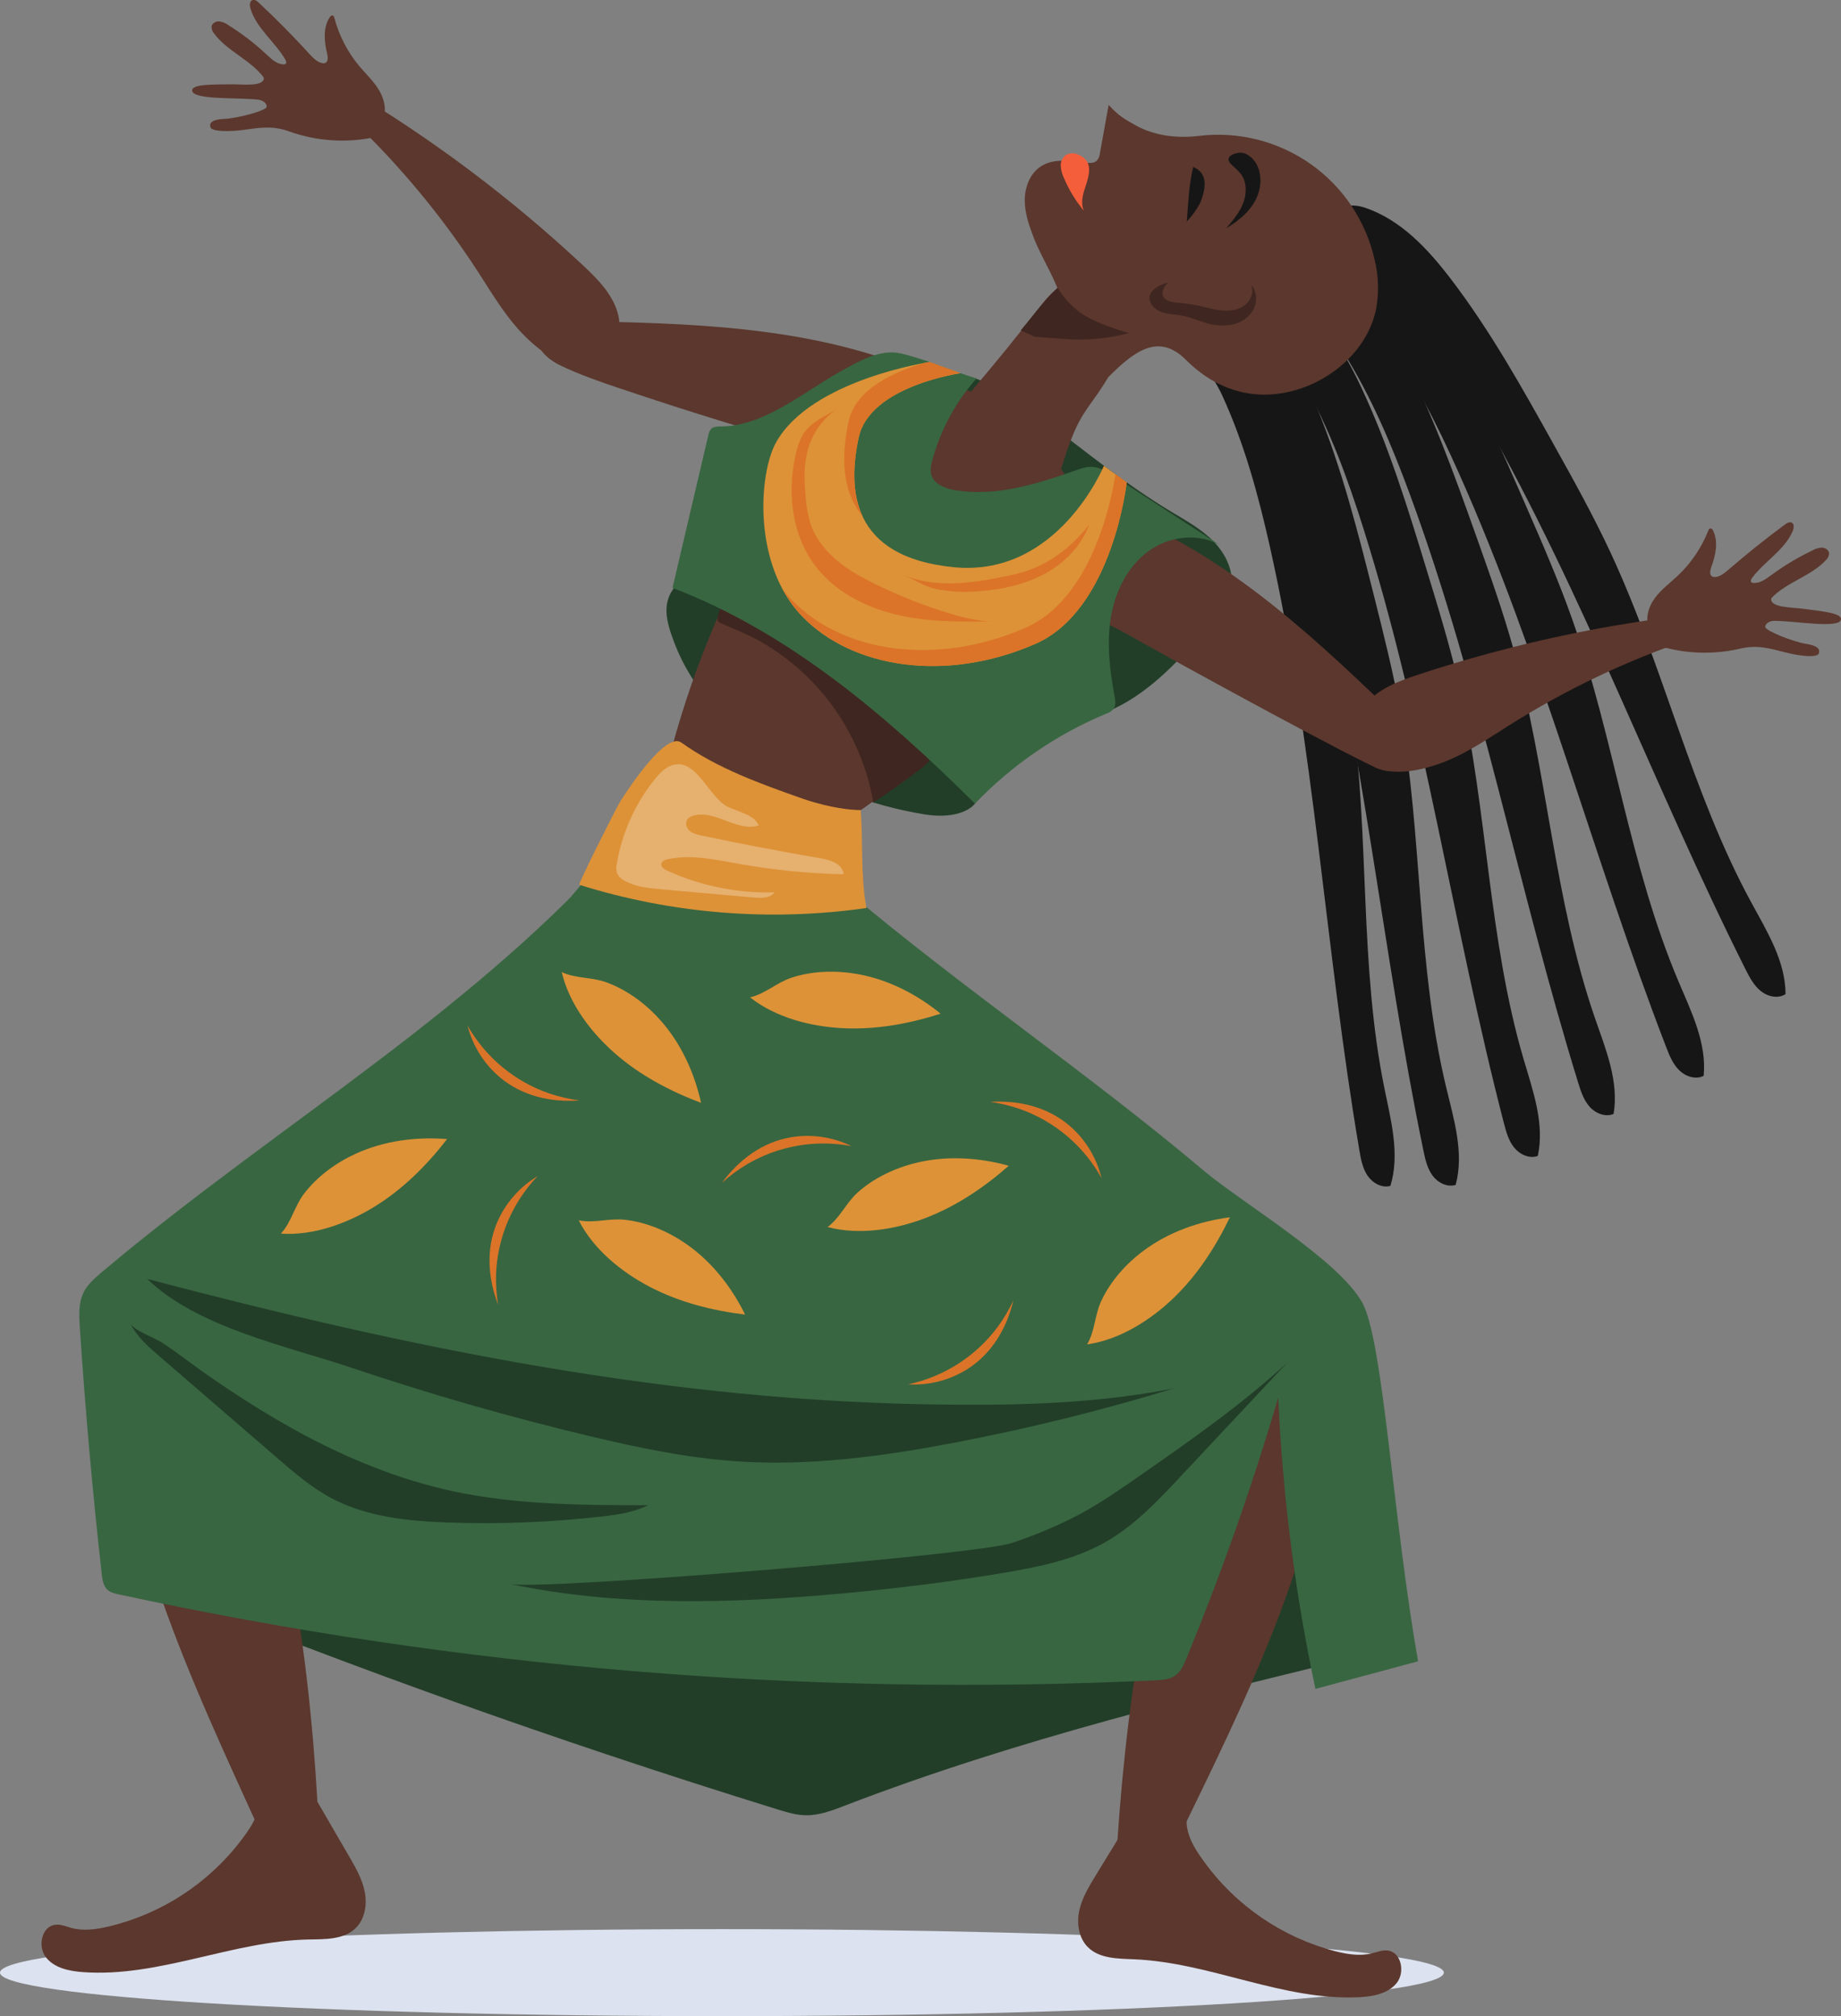 <svg width="527" height="577" viewBox="0 0 527 577" fill="none" xmlns="http://www.w3.org/2000/svg">
<rect x="0" y="0" width="527" height="577" fill="#808080" stroke="none"/>
<g clip-path="url(#clip0_747_4503)">
<path d="M206.657 577C320.791 577 413.315 571.427 413.315 564.551C413.315 557.676 320.791 552.103 206.657 552.103C92.524 552.103 0 557.676 0 564.551C0 571.427 92.524 577 206.657 577Z" fill="#DCE2EF"/>
<path d="M403.69 141.757C423.799 196.473 434.539 254.135 451.756 309.831C452.511 312.272 453.324 314.794 455.015 316.713C456.705 318.632 459.545 319.798 461.903 318.795C463.472 309.518 459.679 300.351 456.606 291.48C444.803 257.382 442.95 220.645 433.279 185.88C430.194 174.788 426.309 163.934 422.457 153.092C416.173 135.472 409.859 117.788 401.111 101.252C396.052 91.691 389.773 82.147 380.2 77.062C374.026 73.775 367.944 76.749 371.539 83.753C374.548 89.609 380.833 94.874 384.429 100.608C392.526 113.445 398.462 127.546 403.69 141.757Z" fill="#161616"/>
<path d="M390.295 151.266C407.831 206.858 415.853 264.954 430.491 321.387C431.13 323.862 431.821 326.419 433.43 328.414C435.039 330.409 437.804 331.701 440.208 330.814C442.207 321.648 438.843 312.261 436.189 303.285C425.983 268.677 425.838 231.888 417.799 196.717C415.232 185.492 411.868 174.47 408.505 163.459C403.051 145.572 397.562 127.61 389.592 110.697C384.986 100.915 379.137 91.088 369.843 85.568C363.826 81.996 357.611 84.687 360.881 91.847C363.617 97.837 369.594 103.385 372.974 109.282C380.491 122.473 385.741 136.829 390.295 151.266Z" fill="#161616"/>
<path d="M375.687 157.331C390.464 213.711 395.639 272.132 407.448 329.214C407.965 331.719 408.534 334.305 410.039 336.381C411.543 338.456 414.25 339.859 416.695 339.111C419.141 330.049 416.242 320.558 414.035 311.414C405.549 276.347 407.216 239.599 400.919 204.074C398.909 192.739 396.092 181.566 393.281 170.399C388.715 152.263 384.121 134.057 377.017 116.761C372.899 106.766 367.561 96.665 358.528 90.67C352.72 86.809 346.33 89.192 349.269 96.503C351.703 102.62 357.401 108.453 360.486 114.512C367.311 128.085 371.847 142.685 375.687 157.331Z" fill="#161616"/>
<path d="M424.554 119.428C453.394 170.104 473.48 225.226 499.63 277.333C500.792 279.623 501.994 281.971 503.981 283.589C505.967 285.207 508.953 285.908 511.119 284.517C511.119 275.135 505.892 266.688 501.396 258.425C484.139 226.727 476.262 190.791 461.003 158.084C456.135 147.648 450.548 137.576 444.931 127.517C435.835 111.166 426.692 94.752 415.342 79.88C408.778 71.281 401.012 62.897 390.748 59.447C384.115 57.221 378.603 61.152 383.308 67.466C387.24 72.748 394.274 76.917 398.793 81.961C408.918 93.331 417.05 106.278 424.554 119.428Z" fill="#161616"/>
<path d="M417.532 135.222C441.347 188.449 455.973 245.246 476.942 299.638C477.865 302.027 478.847 304.485 480.671 306.288C482.495 308.092 485.393 309.054 487.682 307.9C488.611 298.565 484.197 289.648 480.537 281.009C466.434 247.792 462.078 211.264 450.06 177.224C446.226 166.37 441.626 155.771 437.025 145.247C429.555 128.097 422.051 110.876 412.193 94.972C406.501 85.782 399.583 76.685 389.697 72.261C383.307 69.403 377.447 72.783 381.513 79.526C384.917 85.168 391.515 89.963 395.523 95.465C404.497 107.734 411.351 121.4 417.532 135.222Z" fill="#161616"/>
<path d="M363.477 156.275C376.256 213.148 379.346 271.72 389.128 329.179C389.552 331.701 390.028 334.305 391.451 336.427C392.874 338.549 395.517 340.074 398.009 339.395C400.774 330.426 398.212 320.842 396.33 311.623C389.093 276.254 392.061 239.611 387.037 203.883C385.428 192.484 383.011 181.218 380.595 169.964C376.674 151.677 372.73 133.315 366.219 115.781C362.455 105.646 357.506 95.367 348.665 89.076C342.973 85.017 336.554 87.168 339.203 94.578C341.422 100.776 346.934 106.812 349.775 112.969C356.141 126.757 360.16 141.507 363.477 156.275Z" fill="#161616"/>
<path d="M221.08 216.349C234.8 224.837 248.642 230.421 264.569 233.053C272.84 234.416 277.534 231.992 279.09 229.986C280.775 227.806 280.252 227.609 282.285 225.203C288.674 217.665 295.767 212.099 304.874 208.29C309.521 206.359 314.354 204.979 318.879 202.828C329.95 197.575 338.343 188.112 346.319 178.824C348.973 175.728 351.721 172.446 352.429 168.387C353.295 163.488 350.867 158.496 347.387 154.942C343.908 151.387 339.465 148.964 335.189 146.395C321.888 138.377 309.829 128.497 297.474 119.104C288.761 112.471 278.759 105.768 267.851 106.835C258.865 107.734 251.348 113.793 244.518 119.684C232.633 129.954 221.051 140.553 209.771 151.48C204.479 156.606 199.182 161.917 194.041 167.031C189.057 172.005 190.672 177.757 193.048 183.99C198.258 197.61 208.807 208.754 221.08 216.349Z" fill="#223E28"/>
<path d="M246.278 115.207C237.059 121.788 230.316 131.146 224.333 140.719C211.005 162.056 200.686 185.125 193.669 209.275C190.643 219.677 188.331 231.343 193.373 241.35C195.081 244.742 197.706 247.861 201.18 249.467C203.4 250.43 205.807 250.885 208.226 250.801C215.457 250.702 221.992 247.224 228.074 243.623C254.847 227.778 278.969 207.846 299.566 184.552C304.381 179.102 309.103 173.275 311.067 166.225C313.762 156.553 310.828 145.775 305.45 136.869C293.176 116.541 267.769 99.837 246.278 115.207Z" fill="#5B372D"/>
<path d="M234.753 197.546C242.668 206.668 247.943 217.771 250.012 229.661C254.624 226.6 259.136 223.393 263.546 220.042C264.888 219.022 266.317 217.839 266.602 216.175C266.817 214.957 266.358 213.728 265.829 212.615C263.058 206.741 258.179 202.097 252.876 198.34C247.573 194.583 241.758 191.603 236.269 188.124C226.708 182.047 217.937 174.377 207.226 170.66C207.651 170.811 205.594 175.617 205.519 176.093C205.205 178.012 205.484 177.972 207.314 178.783C210.799 180.32 214.232 181.618 217.543 183.503C224.029 187.185 229.848 191.933 234.753 197.546Z" fill="#3F2620"/>
<path d="M222.561 517.831C225.21 518.648 227.905 519.472 230.693 519.512C234.538 519.576 238.244 518.138 241.822 516.758C291.126 497.799 342.607 485.327 393.926 472.902C388.853 452.632 383.786 432.36 378.725 412.086C375.64 399.753 371.824 386.325 361.398 379.153C354.334 374.3 345.424 373.239 336.891 372.624C308.058 370.549 279.102 372.004 250.227 373.459C224.373 374.758 198.392 376.08 173.084 381.576C136.969 389.39 103.166 405.473 74.344 428.558C66.026 435.238 55.809 446.381 61.722 458.07C65.747 466.037 79.676 468.356 87.152 471.197C115.718 482.059 144.492 492.335 173.473 502.025C189.779 507.483 206.142 512.752 222.561 517.831Z" fill="#223E28"/>
<path d="M395.064 220.17C398.892 221.527 404.445 220.373 406.1 216.691C407.576 213.473 404.811 210.006 402.267 207.542C378.388 184.419 353.754 160.792 323.096 147.909C314.679 144.372 304.026 142.029 297.172 148.054C279.572 163.5 312.513 175.774 322.01 181.143C340.638 191.661 389.354 218.181 395.064 220.17Z" fill="#5B372D"/>
<path d="M276.97 113.236C272.718 118.17 268.089 124.09 269.419 130.456C270.581 136.069 276.023 139.699 281.286 142C283.4 142.922 285.648 143.74 287.948 143.572C291.433 143.299 297.399 145.207 299.67 142.557C302.923 138.765 303.538 133.906 306.507 126.067C309.823 117.312 312.443 116.025 317.223 107.977C319.018 104.951 322.939 95.401 323.224 91.899C323.372 89.644 322.874 87.392 321.787 85.409C320.701 83.425 319.072 81.791 317.09 80.697C309.242 76.529 302.812 81.19 298.258 87.075C291.393 95.969 284.297 104.69 276.97 113.236Z" fill="#5B372D"/>
<path d="M156.669 270.166C150.03 278.069 142.949 287.856 145.836 297.759C148.304 306.225 157.122 310.996 165.341 314.226C181.612 320.618 198.734 324.597 216.16 326.037C224.025 326.692 232.128 326.79 239.604 324.245C247.079 321.7 253.875 316.081 256.001 308.492C257.982 301.424 255.728 293.927 253.294 286.998C249.449 276.057 245.064 265.197 238.616 255.549C229.485 241.883 208.597 222.999 190.44 231.319C184.916 233.847 181.68 239.674 178.149 244.307C171.347 253.207 163.866 261.597 156.669 270.166Z" fill="#5B372D"/>
<path d="M34.694 369.406C31.064 373.639 27.376 379.176 29.38 384.481C30.681 387.925 34.189 390.163 37.773 390.859C41.357 391.555 45.04 390.998 48.606 390.308C80.17 384.238 109.189 369.528 138.459 356.395C147.851 352.174 157.372 348.075 165.916 342.335C174.46 336.595 182.075 329.034 186.182 319.543C190.289 310.051 190.463 298.461 185.02 289.515C179.996 281.229 168.629 275.315 159.004 277.6C150.448 279.629 141.41 287.804 133.963 292.228C110.897 305.935 88.162 320.401 67.455 337.523C55.642 347.197 44.682 357.864 34.694 369.406Z" fill="#5B372D"/>
<path d="M43.262 448.59C50.877 472.432 61.153 494.975 71.37 517.413C74.321 523.884 77.446 530.61 81.988 534.993C83.452 536.408 85.13 537.573 86.745 537.486C90.846 537.26 91.555 529.949 91.293 524.151C89.243 478.317 82.581 430.906 66.496 387.102C64.504 381.663 62.227 376.086 58.69 372.288C54.74 368.079 49.733 366.791 45.365 367.62C33.574 369.859 31.035 377.413 32.121 393.555C33.359 412.034 37.552 430.721 43.262 448.59Z" fill="#5B372D"/>
<path d="M30.838 551.413C27.445 552.184 23.867 552.677 20.516 551.79C18.953 551.372 17.397 550.63 15.793 550.856C11.913 551.326 10.728 557.037 13.127 560.133C15.526 563.23 19.767 564.105 23.658 564.395C45.435 566.013 66.45 555.501 88.279 555.066C93.001 554.973 98.299 555.147 101.72 551.9C104.432 549.326 105.129 545.157 104.415 541.464C103.7 537.77 101.795 534.471 99.913 531.236C96.963 526.153 94.01 521.068 91.055 515.981C88.273 511.192 80.449 502.274 75.215 510.108C73.891 512.096 74.588 514.798 74.135 517.007C73.368 520.735 71.323 523.652 69.041 526.65C59.579 539.087 46.069 547.844 30.838 551.413Z" fill="#5B372D"/>
<path d="M379.718 374.833C383.249 379.153 386.804 384.777 384.678 390.018C383.296 393.428 379.735 395.584 376.14 396.211C372.544 396.837 368.873 396.176 365.318 395.405C333.906 388.598 305.24 373.215 276.29 359.404C266.997 354.969 257.575 350.649 249.164 344.706C240.754 338.763 233.324 331.035 229.415 321.45C225.506 311.866 225.628 300.27 231.262 291.457C236.49 283.287 247.985 277.646 257.558 280.151C266.061 282.377 274.908 290.767 282.244 295.359C304.985 309.599 327.371 324.593 347.678 342.196C359.273 352.14 369.992 363.059 379.718 374.833Z" fill="#5B372D"/>
<path d="M369.472 453.2C361.34 476.665 350.605 498.79 339.912 520.782C336.827 527.125 333.563 533.723 328.934 537.956C327.435 539.324 325.733 540.437 324.124 540.31C320.058 539.985 319.477 532.714 319.861 526.974C322.893 481.547 330.56 434.675 347.562 391.613C349.67 386.267 352.063 380.77 355.694 377.118C359.725 373.059 364.761 371.899 369.106 372.821C380.839 375.338 383.215 382.898 381.786 398.912C380.142 417.176 375.553 435.608 369.472 453.2Z" fill="#5B372D"/>
<path d="M382.285 558.44C385.654 559.287 389.209 559.867 392.59 559.055C394.164 558.678 395.738 558 397.341 558.232C401.204 558.811 402.255 564.534 399.786 567.555C397.318 570.576 393.054 571.376 389.157 571.573C367.346 572.68 346.586 561.682 324.774 560.736C320.058 560.534 314.755 560.586 311.415 557.258C308.754 554.614 308.162 550.433 308.958 546.78C309.753 543.128 311.746 539.852 313.698 536.657L322.91 521.623C325.814 516.892 333.836 508.165 338.883 516.115C340.167 518.132 339.401 520.823 339.807 523.037C340.481 526.783 342.462 529.746 344.675 532.796C353.843 545.449 367.143 554.517 382.285 558.44Z" fill="#5B372D"/>
<path d="M390.481 202.138C394.088 197.273 400.152 194.995 405.914 193.093C432.694 184.269 460.347 178.35 488.396 175.438C490.046 176.18 490.139 178.673 489.041 180.076C487.943 181.479 486.108 182.129 484.394 182.703C466.014 188.872 448.441 197.215 432.047 207.553C426.488 211.067 421.011 214.818 414.993 217.41C409.086 219.961 400.054 222.419 393.786 219.665C387.315 216.848 386.525 207.472 390.481 202.138Z" fill="#5B372D"/>
<path d="M472.068 179.757C470.872 176.934 471.917 173.594 473.747 171.124C475.577 168.654 478.103 166.816 480.334 164.706C484.128 161.112 487.088 156.732 489.006 151.874C489.116 151.596 489.268 151.295 489.558 151.219C489.848 151.144 490.22 151.521 490.383 151.857C491.945 155.075 491.115 158.925 489.866 162.294C489.517 163.227 489.285 164.532 490.139 165.007C490.424 165.138 490.74 165.184 491.051 165.14C492.497 165.007 493.688 163.981 494.78 163.053C500.008 158.531 505.404 154.213 510.968 150.1C511.549 149.683 512.258 149.254 512.879 149.567C513.669 149.967 513.536 151.132 513.193 151.944C510.87 157.458 505.061 160.641 501.518 165.43C501.274 165.761 501.036 166.236 501.297 166.59C501.469 166.754 501.698 166.844 501.936 166.839C503.83 166.973 505.502 165.726 507.024 164.601C510.753 161.852 514.739 159.468 518.926 157.481C519.741 157.009 520.662 156.748 521.604 156.722C522.545 156.78 523.521 157.447 523.59 158.386C523.574 158.754 523.484 159.116 523.324 159.449C523.164 159.782 522.939 160.079 522.661 160.322C518.45 164.903 511.241 166.665 507.024 171.24C506.594 173.936 513.036 173.814 515.952 174.203C521.372 174.928 527.296 175.42 526.988 177.299C526.512 180.018 513.629 177.653 507.82 177.676C506.734 177.676 505.334 178.343 505.311 179.415C505.288 180.488 513.205 183.671 517.108 184.286C518.624 184.523 521.244 185.161 520.692 186.837C520.558 188.466 514.796 187.654 511.433 186.796C506.525 185.544 503.051 184.477 498.12 185.637C489.089 187.729 479.631 186.977 471.046 183.485L472.068 179.757Z" fill="#5B372D"/>
<path d="M177.463 111.166C171.725 109.236 165.986 107.253 160.52 104.643C156.86 102.904 152.742 99.425 154.165 95.633C155.408 92.323 159.823 91.83 163.366 91.888C196.626 92.468 230.78 93.181 261.566 105.768C270.017 109.247 279.195 115.103 279.764 124.195C281.222 147.543 249.269 132.892 238.756 129.993C218.158 124.268 197.728 117.993 177.463 111.166Z" fill="#5B372D"/>
<path d="M177.074 90.624C175.849 84.692 171.306 80.077 166.88 75.937C146.29 56.691 123.682 39.715 99.448 25.303C97.642 25.303 96.504 27.5 96.904 29.257C97.305 31.014 98.699 32.353 100.012 33.594C114.093 46.901 126.525 61.845 137.041 78.106C140.608 83.62 143.977 89.319 148.362 94.213C152.649 99.008 159.811 105.026 166.654 105.159C173.746 105.299 178.416 97.123 177.074 90.624Z" fill="#5B372D"/>
<path d="M109.3 34.817C110.822 32.15 110.171 28.712 108.644 26.051C107.116 23.389 104.822 21.262 102.835 18.908C99.487 14.896 97.059 10.202 95.719 5.155C95.644 4.865 95.534 4.534 95.249 4.436C94.964 4.337 94.558 4.656 94.355 4.975C92.426 7.99 92.804 11.932 93.652 15.382C93.884 16.351 93.989 17.673 93.071 18.044C92.77 18.134 92.448 18.134 92.147 18.044C90.736 17.742 89.667 16.606 88.662 15.539C84.015 10.437 79.161 5.52 74.1 0.789C73.589 0.307 72.938 -0.209 72.259 0.035C71.428 0.336 71.428 1.513 71.678 2.354C73.333 8.1 78.724 11.921 81.698 17.104C81.907 17.464 82.081 17.962 81.785 18.264C81.692 18.337 81.586 18.39 81.472 18.42C81.358 18.45 81.239 18.456 81.123 18.438C79.229 18.351 77.713 16.919 76.331 15.626C72.949 12.459 69.269 9.626 65.341 7.167C64.577 6.604 63.684 6.243 62.744 6.117C61.803 6.065 60.758 6.616 60.578 7.538C60.551 7.905 60.598 8.275 60.718 8.623C60.838 8.972 61.027 9.293 61.275 9.567C64.922 14.605 71.875 17.197 75.529 22.236C75.639 24.961 69.256 24.091 66.317 24.137C60.851 24.224 54.908 24.021 55.019 25.929C55.176 28.689 68.251 27.837 74.019 28.538C75.105 28.671 76.412 29.489 76.342 30.573C76.272 31.657 68.001 33.878 64.051 34.052C62.518 34.116 59.84 34.441 60.194 36.174C60.136 37.803 65.956 37.67 69.395 37.212C74.419 36.534 77.986 35.884 82.755 37.606C91.48 40.729 100.959 41.081 109.892 38.615L109.3 34.817Z" fill="#5B372D"/>
<path d="M295.947 68.116C294.599 64.637 293.327 60.996 293.344 57.25C293.362 53.505 294.878 49.556 298.055 47.556C301.726 45.236 306.449 46.025 310.758 46.553C311.92 46.692 313.221 46.75 314.034 45.926C314.52 45.321 314.811 44.583 314.871 43.81C315.7 39.218 316.528 34.622 317.357 30.022C320.151 33.078 321.719 33.988 325.042 35.849C330.496 38.905 336.99 39.636 343.205 38.888C354.529 37.528 365.954 40.422 375.258 47.006C384.562 53.591 391.08 63.395 393.542 74.511C394.625 79.014 394.765 83.692 393.955 88.252C391.666 99.889 381.391 108.975 369.878 111.92C358.366 114.865 347.806 111.34 339.424 102.939C331.454 94.938 324.281 100.938 317.223 107.96C315.423 109.751 311.159 108.099 308.673 108.633C304.938 109.427 301.796 105.229 301.755 101.414C301.697 96.265 305.118 92.004 304.044 86.838C302.737 80.587 298.258 74.122 295.947 68.116Z" fill="#5B372D"/>
<path d="M308.499 44.193C307.942 43.948 307.333 43.843 306.726 43.885C306.119 43.927 305.531 44.117 305.014 44.436C304.56 44.799 304.199 45.264 303.96 45.793C303.722 46.322 303.613 46.901 303.643 47.48C303.718 48.637 304.01 49.77 304.503 50.82C305.948 54.278 307.906 57.499 310.311 60.375C309.26 58.242 309.939 55.696 310.712 53.446C311.955 49.73 312.954 45.909 308.499 44.193Z" fill="#F45E3B"/>
<path d="M343.53 58.12C342.519 60.043 341.243 61.816 339.737 63.385C340.115 58.259 340.365 52.774 341.567 47.776C346.08 49.655 345.081 54.339 343.53 58.12Z" fill="#161616"/>
<path d="M351.68 45.689C351.759 46.199 352.021 46.662 352.418 46.993C353.37 47.967 354.491 48.802 355.281 49.892C356.96 52.212 356.902 55.482 355.862 58.166C354.822 60.851 352.911 63.106 351.047 65.304C354.364 63.326 357.494 60.81 359.324 57.412C361.154 54.015 361.456 49.608 359.324 46.396C358.395 45.016 356.768 43.665 355.008 43.7C353.881 43.746 351.622 44.309 351.68 45.689Z" fill="#161616"/>
<path d="M29.078 364.136C27.114 365.794 25.105 367.533 23.954 369.835C22.444 372.862 22.624 376.422 22.845 379.796C24.394 403.414 26.489 426.993 29.13 450.533C29.304 452.133 29.56 453.878 30.745 454.962C31.622 455.768 32.842 456.052 34.003 456.302C131.412 477.384 231.165 485.651 330.722 480.891C332.761 480.793 334.934 480.648 336.572 479.425C338.047 478.323 338.82 476.525 339.523 474.832C349.621 450.365 358.426 425.386 365.899 399.997C367.163 428.025 370.724 455.902 376.546 483.35L405.943 475.453C398.741 434.866 395.982 383.727 389.976 372.827C383.203 360.558 355.304 344.092 344.593 335.047C311.67 307.257 275.378 282.748 242.461 254.958C240.643 253.422 238.79 251.868 236.606 250.94C233.859 249.781 230.798 249.688 227.824 249.572C218.879 249.236 209.957 248.575 201.058 247.589C194.512 246.858 182.918 242.62 176.662 244.22C171.388 245.565 166.235 253.926 162.396 257.73C156.82 263.238 151.081 268.572 145.179 273.732C121.364 294.669 95.493 313.061 70.098 331.991C56.18 342.376 42.356 352.928 29.078 364.136Z" fill="#386641"/>
<path d="M205.978 122.032C205.136 122.09 204.235 122.142 203.59 122.722C203.144 123.238 202.858 123.873 202.766 124.548C199.342 139.113 195.923 153.678 192.508 168.242C225.884 180.998 253.742 204.846 279.09 229.986C289.684 218.928 302.453 210.175 316.596 204.277C317.44 204.017 318.194 203.528 318.774 202.863C319.489 201.848 319.285 200.474 319.053 199.256C317.688 191.922 316.782 184.384 317.944 177.015C319.105 169.645 322.544 162.392 328.521 157.916C334.498 153.44 343.211 152.286 349.548 156.24L318.408 136.023C316.706 134.921 314.923 133.784 312.89 133.616C311.148 133.471 309.434 134.074 307.784 134.66C296.748 138.562 285.067 142.197 273.514 140.307C270.61 139.838 267.264 138.568 266.544 135.704C266.319 134.401 266.429 133.062 266.863 131.813C269.195 123.102 273.533 115.055 279.532 108.314C272.434 106.18 265.01 102.794 257.906 101.159C251.918 99.785 245.906 103.374 240.725 106.226C230.298 111.96 218.611 122.229 205.978 122.032Z" fill="#386641"/>
<path d="M274.966 106.806C274.966 106.806 249.013 110.436 245.824 125.151C242.636 139.867 243.338 159.464 273.125 162.34C302.911 165.216 316.004 133.303 316.004 133.303L322.509 138.046C322.509 138.046 318.525 174.684 296.249 184.326C270.488 195.482 243.971 191.162 229.677 176.447C215.382 161.731 217.188 135.541 222.125 126.664C232.087 108.69 266.091 103.611 266.091 103.611L274.955 106.806H274.966Z" fill="#DD9237"/>
<path d="M264.807 103.832C256.872 106.052 245.023 110.934 242.938 120.571C241.021 129.419 240.516 140.023 246.888 147.706C243.641 140.702 244.268 132.347 245.824 125.151C249.013 110.436 274.966 106.806 274.966 106.806L266.102 103.611C266.102 103.611 265.632 103.681 264.807 103.832Z" fill="#DB7428"/>
<path d="M319.326 135.715C318.043 143.833 312.356 171.547 293.385 179.746C267.624 190.901 241.108 186.582 226.813 171.866C225.787 170.802 224.832 169.671 223.955 168.48C225.484 171.393 227.418 174.075 229.7 176.447C243.995 191.162 270.511 195.482 296.272 184.326C318.548 174.684 322.533 138.046 322.533 138.046L319.326 135.715Z" fill="#DB7428"/>
<path d="M227.44 131.61C225.448 141.936 226.918 153.266 233.191 161.708C238.68 169.089 247.323 173.646 256.268 175.826C265.213 178.006 274.525 178.018 283.731 177.798C279.741 177.757 275.82 176.76 272.004 175.612C264.618 173.387 257.429 170.556 250.512 167.146C246.678 165.262 242.903 163.175 239.621 160.432C236.339 157.69 233.563 154.246 232.128 150.222C231.277 147.562 230.767 144.805 230.612 142.018C230.205 137.42 230.031 132.706 231.379 128.288C232.787 123.644 235.739 119.619 239.749 116.877C236.978 118.756 234.01 119.852 231.524 122.264C229.038 124.676 228.074 128.346 227.44 131.61Z" fill="#DB7428"/>
<path d="M280.316 169.199C286.787 168.712 293.286 167.326 299.002 164.242C304.718 161.157 309.597 156.258 311.781 150.164C307.134 156.119 300.942 161.07 293.774 163.436C291.695 164.088 289.579 164.616 287.437 165.019C277.9 166.973 267.688 168.341 258.696 164.584C261.862 165.912 264.505 167.842 267.99 168.596C272.049 169.384 276.2 169.587 280.316 169.199Z" fill="#DB7428"/>
<path d="M168.693 410.984C182.709 414.324 196.876 417.287 211.252 418.243C231.983 419.612 252.766 416.782 273.171 412.892C294.389 408.848 315.372 403.657 336.026 397.341C314.493 401.597 292.409 402.258 270.459 401.98C191.927 401.22 117.693 385.896 42.182 366.032C56.483 379.947 82.133 385.217 100.732 391.474C123.088 399.003 145.741 405.507 168.693 410.984Z" fill="#223E28"/>
<path d="M289.662 441.58C296.376 439.372 302.894 436.61 309.149 433.324C315.214 430.054 320.877 426.1 326.529 422.163C340.992 412.074 355.508 401.945 368.467 389.995L338.036 422.464C331.42 429.521 324.676 436.693 316.23 441.447C307.517 446.358 297.509 448.405 287.64 450.075C272.271 452.689 256.779 454.585 241.253 456.018C209.527 458.917 177.248 459.868 146.062 453.339C154.682 455.148 279.386 445.088 289.662 441.58Z" fill="#223E28"/>
<path d="M165.841 253.225C192.394 261.533 220.473 263.803 248.02 259.869C246.324 250.639 247.091 241.194 246.388 231.836C241.329 231.836 234.469 230.235 229.7 228.548C217.653 224.292 205.426 219.944 195.034 212.511C190.585 209.327 179.787 225.846 177.574 229.325C176.377 231.25 165.382 253.08 165.841 253.225Z" fill="#DD9237"/>
<path d="M101.847 330.176C109.979 326.471 119.087 325.283 127.986 325.99C122.177 333.499 115.323 340.34 107.22 345.327C99.414 350.133 89.696 353.693 80.408 353.05C83.44 349.745 84.265 345.28 86.983 341.697C90.759 336.699 96.172 332.774 101.847 330.176Z" fill="#DD9237"/>
<path d="M188.999 291.932C194.936 298.577 198.758 306.944 200.692 315.635C191.787 312.278 183.231 307.767 176.075 301.505C169.175 295.469 162.913 287.242 160.793 278.197C164.859 280.11 169.366 279.588 173.572 281.131C179.479 283.27 184.852 287.282 188.999 291.932Z" fill="#DD9237"/>
<path d="M196.324 355.931C203.666 360.993 209.358 368.218 213.291 376.225C203.846 375.065 194.465 372.694 186.031 368.299C177.899 364.054 169.866 357.538 165.666 349.246C170.063 350.151 174.327 348.585 178.805 349.078C185.05 349.757 191.201 352.395 196.324 355.931Z" fill="#DD9237"/>
<path d="M262.321 332.78C270.987 330.681 280.182 331.243 288.773 333.632C281.617 339.9 273.601 345.309 264.702 348.672C256.117 351.908 245.9 353.554 236.903 351.166C240.51 348.493 242.171 344.272 245.522 341.268C250.193 337.076 256.257 334.247 262.321 332.78Z" fill="#DD9237"/>
<path d="M245.377 278.748C254.16 280.29 262.356 284.482 269.268 290.106C260.201 293.005 250.68 294.744 241.178 294.257C232.017 293.788 222.009 291.213 214.708 285.427C219.088 284.418 222.306 281.218 226.581 279.803C232.54 277.832 239.232 277.669 245.377 278.748Z" fill="#DD9237"/>
<path d="M327.388 357.914C334.539 352.598 343.223 349.53 352.069 348.377C347.939 356.935 342.682 365.046 335.805 371.609C329.177 377.935 320.418 383.443 311.2 384.754C313.471 380.886 313.349 376.352 315.266 372.276C317.909 366.611 322.37 361.625 327.388 357.914Z" fill="#DD9237"/>
<path d="M142.351 349.739C144.729 344.26 148.77 339.665 153.904 336.601C146.652 344.172 142.419 354.127 142.002 364.594C141.911 367.538 142.105 370.483 142.583 373.389C139.65 365.753 139.057 357.369 142.351 349.739Z" fill="#DB7428"/>
<path d="M143.135 308.347C138.561 304.498 135.311 299.315 133.841 293.527C139.024 302.635 147.358 309.543 157.279 312.956C160.076 313.889 162.957 314.551 165.881 314.933C157.726 315.536 149.513 313.693 143.135 308.347Z" fill="#DB7428"/>
<path d="M276.929 391.822C271.873 395.013 265.94 396.54 259.968 396.187C270.233 394.003 279.347 388.157 285.602 379.744C287.341 377.366 288.845 374.824 290.092 372.155C288.198 380.109 283.958 387.369 276.929 391.822Z" fill="#DB7428"/>
<path d="M306.199 322.204C310.724 326.11 313.909 331.333 315.307 337.14C310.224 327.965 301.963 320.956 292.072 317.427C289.287 316.458 286.413 315.761 283.493 315.345C291.701 314.846 299.891 316.789 306.199 322.204Z" fill="#DB7428"/>
<path d="M226.424 325.474C232.324 324.49 238.384 325.378 243.751 328.014C233.442 326.059 222.773 327.925 213.744 333.261C211.218 334.782 208.845 336.544 206.657 338.52C211.49 331.916 218.216 326.866 226.424 325.474Z" fill="#DB7428"/>
<path d="M302.772 82.379C304.415 85.153 306.609 87.562 309.219 89.458C313.669 92.74 323.131 95.32 323.131 95.32C317.429 96.84 311.519 97.427 305.629 97.06L296.254 96.381L292.188 94.561C292.188 94.561 295.552 90.502 297.538 87.986C299.178 86.022 300.925 84.15 302.772 82.379Z" fill="#3F2620"/>
<path d="M129.386 426.72C147.764 430.692 166.735 430.779 185.543 430.779C181.477 432.82 176.888 433.475 172.375 433.991C157.742 435.671 143.003 436.253 128.282 435.73C116.81 435.324 105.007 434.147 94.883 428.773C89.173 425.734 84.224 421.473 79.333 417.246L45.586 388.105C42.42 385.374 39.196 382.539 37.314 378.799C38.226 380.631 44.337 382.956 46.178 384.122C48.594 385.658 50.86 387.305 53.148 389.015C58.597 393.074 64.237 396.935 69.993 400.611C81.668 408.102 93.924 414.776 106.866 419.838C114.177 422.727 121.708 425.029 129.386 426.72Z" fill="#223E28"/>
<path d="M329.34 86.565C330.02 88.148 331.663 89.11 333.354 89.551C335.044 89.992 336.775 90.015 338.471 90.34C340.696 90.769 342.793 91.702 344.965 92.346C347.414 93.155 350.025 93.354 352.569 92.926C353.836 92.705 355.042 92.215 356.104 91.49C357.166 90.765 358.06 89.821 358.726 88.722C359.975 86.478 359.853 83.44 358.145 81.544C359.022 83.55 358.069 86.026 356.338 87.342C354.607 88.658 352.272 89.082 350.1 88.896C347.927 88.71 345.796 88.096 343.652 87.62C341.561 87.155 339.44 86.839 337.304 86.675C335.52 86.542 333.284 86.177 332.825 84.455C332.471 83.138 333.441 81.874 334.341 80.854C331.861 81.469 327.998 83.411 329.34 86.565Z" fill="#3F2620"/>
<path opacity="0.28" d="M192.165 219.091C190.184 219.839 188.68 221.457 187.361 223.104C181.794 230.07 178.083 238.33 176.575 247.113C176.365 247.965 176.365 248.854 176.575 249.705C176.952 250.865 178.027 251.676 179.113 252.239C182.221 253.857 185.81 254.199 189.295 254.506L215.87 256.872C217.972 257.057 220.464 257.08 221.73 255.393C211.125 255.687 200.594 253.551 190.945 249.148C190.114 248.766 189.156 248.122 189.301 247.229C189.435 246.429 190.364 246.07 191.16 245.896C197.863 244.47 204.787 246.029 211.536 247.229C221.418 248.989 231.421 249.987 241.456 250.215C241.358 247.374 237.849 246.157 235.067 245.675C223.624 243.708 212.226 241.528 200.872 239.135C199.67 238.88 198.409 238.602 197.468 237.813C196.527 237.025 196.039 235.546 196.725 234.532C197.142 233.999 197.728 233.624 198.386 233.465C204.572 231.54 211.06 238.242 217.211 236.225C215.672 233.001 211.438 232.444 208.237 230.85C202.876 228.194 199.147 216.442 192.165 219.091Z" fill="white"/>
</g>
<defs>
<clipPath id="clip0_747_4503">
<rect width="527" height="577" fill="white"/>
</clipPath>
</defs>
</svg>
